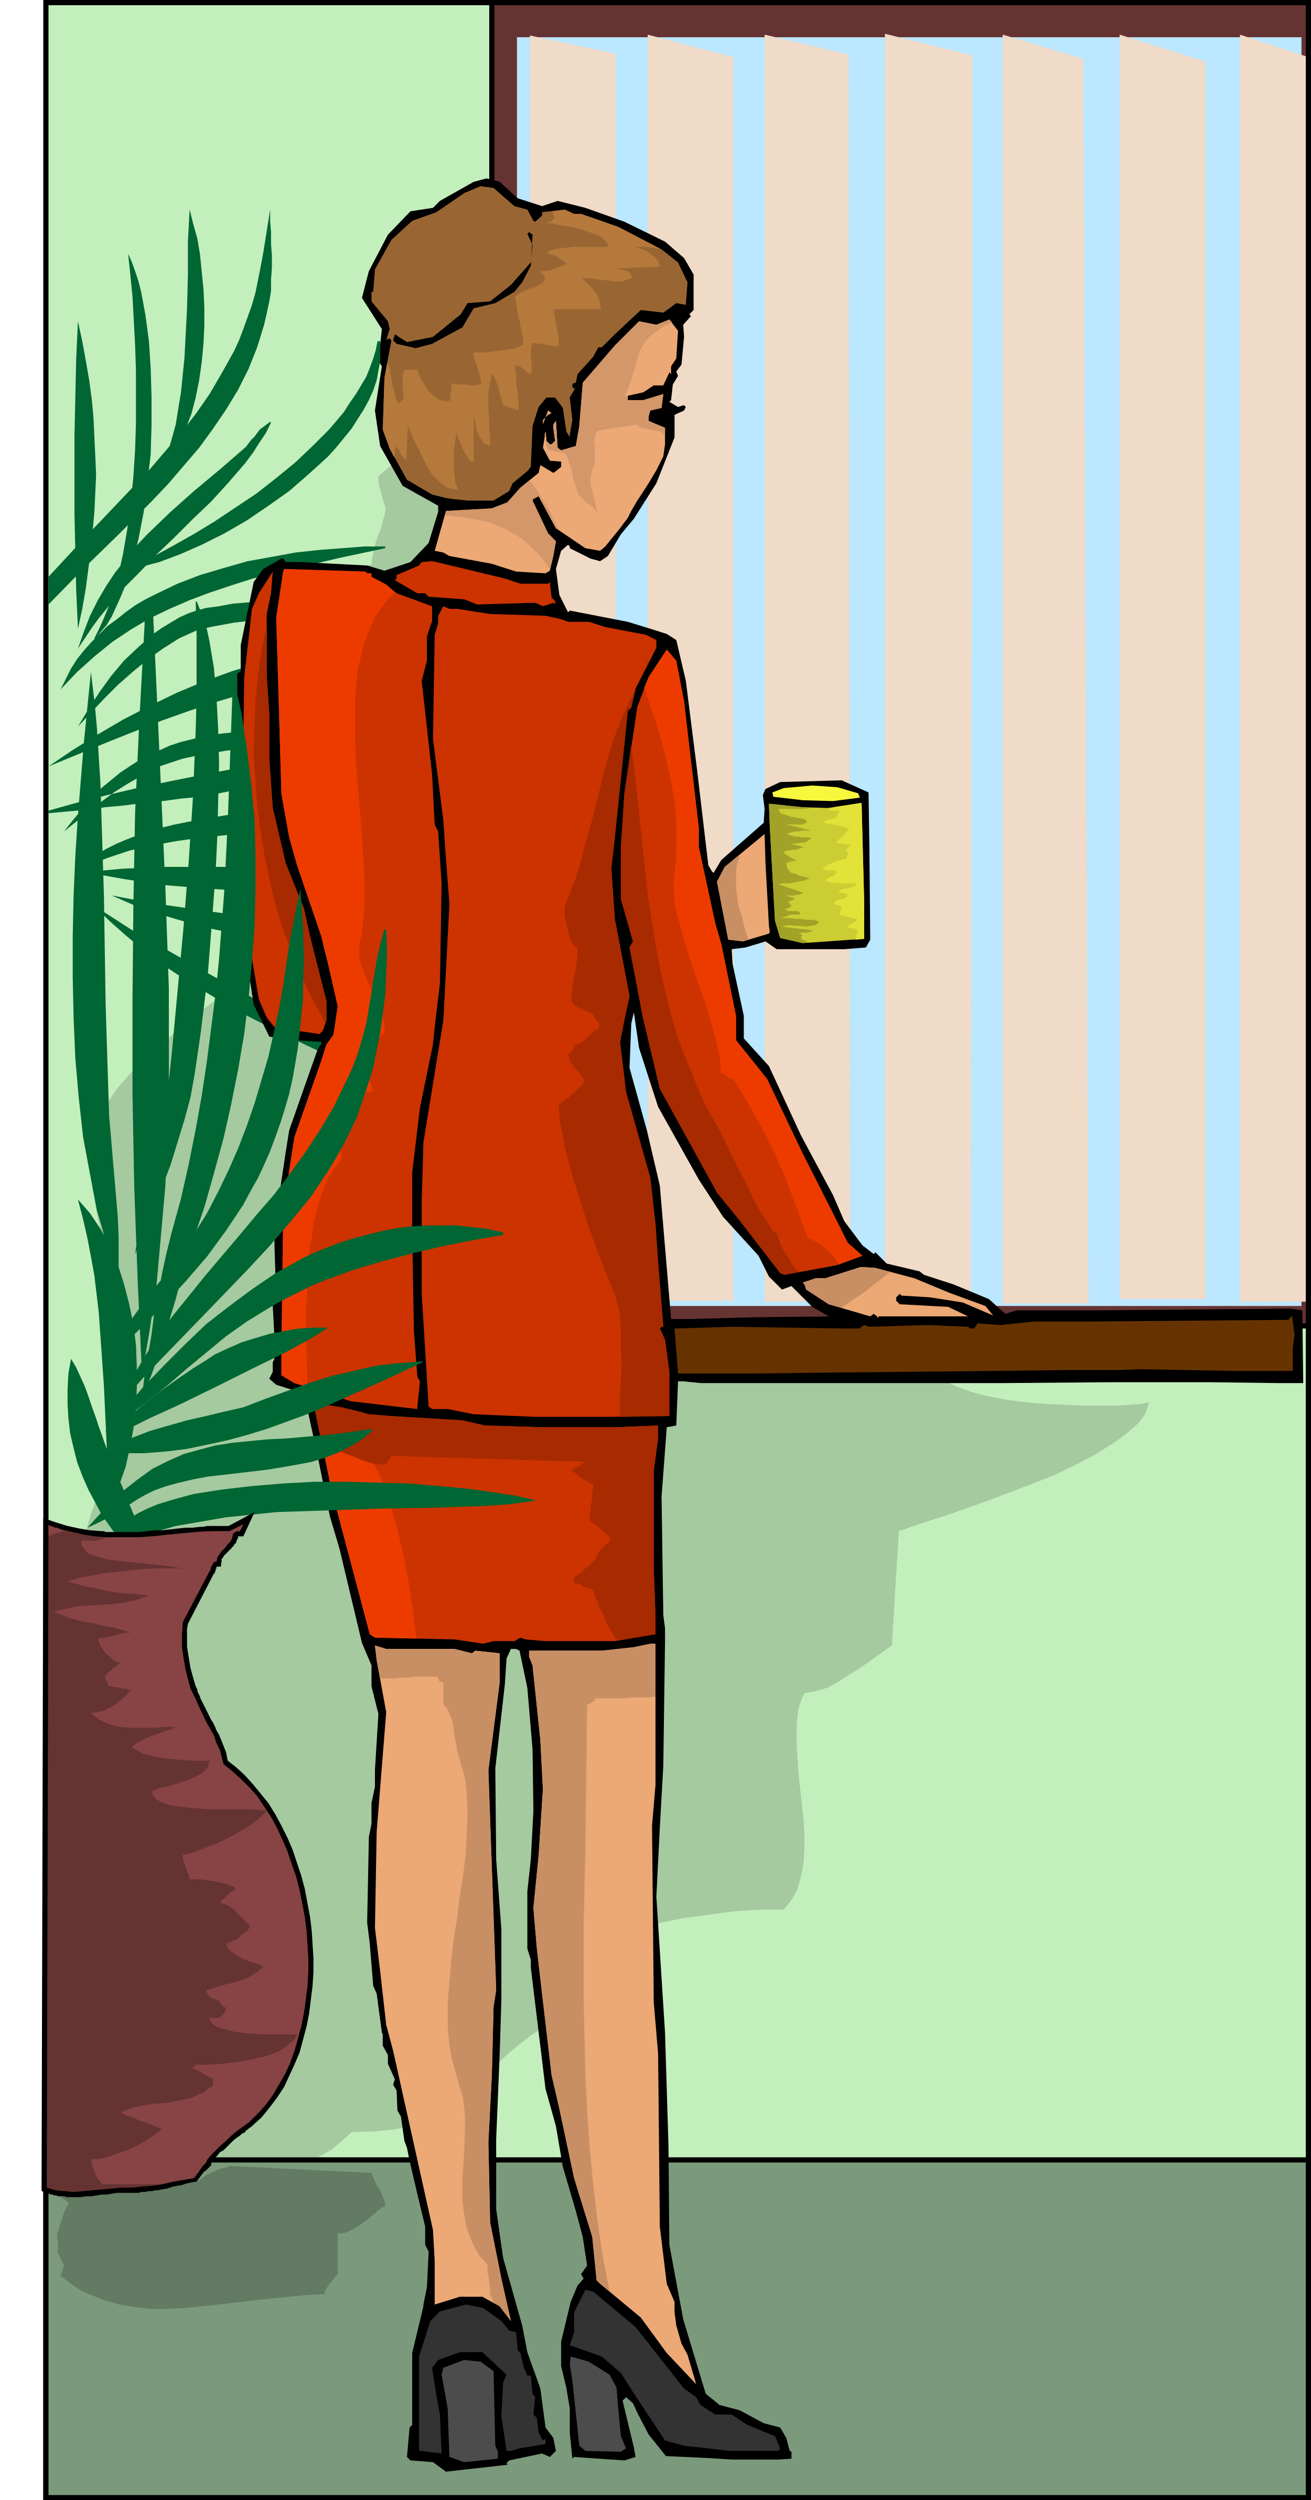 <svg xmlns="http://www.w3.org/2000/svg" fill-rule="evenodd" height="9.617in" preserveAspectRatio="none" stroke-linecap="round" viewBox="0 0 1514 2887" width="5.043in"><style>.brush1{fill:#000}.pen1{stroke:none}.brush4{fill:#063}.brush7{fill:#633}.brush9{fill:#efdbc8}.brush11{fill:#eca875}.brush12{fill:#c30}.brush16{fill:#ed3b00}.brush22{fill:#a72a00}</style><path class="pen1 brush1" d="M50 0h1464v2887H50V0z"/><path class="pen1" style="fill:#c3efbd" d="M56 6h1452v2875H56V6z"/><path class="pen1" style="fill:#a5caa0" d="m734 1229-1 27v27l1 27 3 26 2 13 3 13 3 13 5 12 6 12 7 11 8 12 10 10-1 6-1 6-1 6-1 5-2 6-1 6-1 6v6l12 4 13 3 13 3 15 3 29 4 31 3 30 4 30 5 14 4 14 4 13 4 12 6v46h29l11-1h11l10-1 10-2 7-3-1 5 1 6 2 5 3 5 4 4 6 4 6 4 7 3 16 6 19 5 21 4 22 3 23 2 22 1 22 1h39l16-1 13-1 9-2-2 6-2 7-4 6-5 6-7 6-7 6-8 6-9 6-19 12-23 12-23 11-25 10-50 19-45 16-37 12-23 8-8 132-10 7-11 8-13 9-14 9-14 9-13 7-7 2-7 2-6 1-6 1-3 6-2 6-2 7-1 7-1 15v17l2 34 4 36 2 18 1 17v17l-1 16-3 16-4 14-3 6-4 7-4 5-5 6h-29l-29 2-29 4-30 4-29 6-29 7-29 7-30 9-5 16-5 12-4 11-3 9-3 9-2 9-1 9v11l-19 10-17 11-14 11-13 11-23 22-21 21-10 10-12 9-13 7-15 7-17 6-20 4-22 2-26 1-11 10-12 10-14 8-14 9-16 7-16 7-16 7-17 6-18 5-17 4-17 4-18 3-17 3-16 2-16 1h-15v-29l-2-28-2-29-2-28-7-57-9-57-20-112-19-111-4-27-4-27-3-27-2-27-2-27-1-27v-26l1-26 2-26 4-26 4-25 6-26 7-25 8-24 10-25 12-24 4-11 4-10 3-11 2-11 2-12 1-11v-24l-2-24-4-24-5-25-5-25-12-49-10-49-4-23-1-23v-22l1-10 2-11 3-9 3-8 5-9 4-8 12-17 14-16 16-17 18-15 18-16 19-16 39-30 37-30 17-15 14-14 13-15 10-15 5-9 4-9 4-10 4-10 6-21 4-22 3-23 2-24v-49l-1-50-3-49-3-47-1-43 4-4 5-6 7-6 8-7 8-6 8-5 8-4 6-1 1-9 2-9 2-8 3-9 3-7 2-8 2-7 1-6v-3l-1-4-2-5-1-4-1-6-2-5-1-6v-6l15-13 14-12 15-9 14-7 15-5 14-3 16-2 15-1 16 1 17 3 17 3 18 5 38 11 41 14 9 30 9 33 10 38 10 39 20 86 23 88 13 43 13 42 14 41 14 38 8 18 8 17 8 16 8 15 9 14 9 13 9 11 9 11-3-1-2-1-3-1-3-1-3-2-3-1-3-1h-3l-5 3-8 5-10 6-11 7-11 8-9 8-3 4-3 5-2 4v4l-7 2-7 3-7 5-8 6-8 6-8 5-9 3-9 2-23 23z"/><path class="pen1 brush4" d="M312 242v13l1 13v14l1 13v14l-1 14v13l-2 12-3 14-3 13-4 13-4 13-10 25-12 24-14 23-15 22-16 22-18 21-18 21-19 20-20 20-20 20-40 39-39 40v-32l38-41 39-41 19-20 20-21 18-21 18-21 18-23 16-23 14-24 14-25 6-13 5-13 5-14 5-14 4-14 3-15 3-15 3-16 8-50zM56 939v-3l43-12 59-14 34-7 35-7 36-7 36-6 36-5 35-3 32-3h29l13 1 13 1 11 1 10 3 9 2 7 4 6 4 4 5-1 1-4-3-5-2-5-2-6-2-14-2h-34l-20 2-20 3-20 3-42 8-40 9-35 7-26 5-22 2-22 3-22 2-22 3-22 2-22 3-22 2-22 2zm0-54 28-19 29-18 29-17 31-16 31-15 31-13 33-12 33-10 33-8 33-7 17-2 17-2 17-2h51l17 1 16 2 17 2 17 3 17 4 17 4v1l-37 1-36 1-34 2-32 4-32 4-31 6-30 7-30 7-30 9-30 9-30 10-31 11-63 25-68 28zm14-89 6-12 6-12 7-11 8-10 9-10 9-9 9-9 11-8 10-8 11-8 12-7 12-6 25-12 26-10 27-8 28-8 28-5 27-5 28-3 26-2 26-2h24v2l-52 11-51 12-25 6-25 6-25 8-24 8-24 9-23 10-23 11-22 13-21 14-21 17-20 18-19 20zm20 43 12-20 13-20 13-18 15-18 17-16 17-15 10-7 10-6 10-6 11-5 9-3 11-3 15-2 16-3 37-3 40-1h40l35 2 15 2 13 2 9 3 7 3-1 2-7-1h-10l-13-1-15 1-36 2-39 3-39 4-35 4-27 5-16 4-20 9-19 12-18 13-17 14-17 15-16 16-15 16-15 16zM74 960l11-14 11-13 10-12 11-11 11-9 11-9 12-8 11-7 11-6 12-5 11-5 12-4 24-6 24-4 50-5 52-4 26-2 28-3 27-4 29-7 1 2-10 6-11 5-15 5-16 4-37 7-40 6-41 5-39 5-18 3-17 3-14 3-12 4-18 6-16 9-16 9-16 10-15 11-15 11-14 12-15 12zm12 47 8-8 9-7 10-6 10-6 12-6 12-5 13-5 13-5 29-7 30-6 31-5 31-3 32-1 32 1 31 2 30 4 28 5 25 7 12 4 11 5 11 5 9 5v1l-21-5-24-4-26-3-28-2-29-2h-61l-31 2-31 2-30 3-29 4-28 5-27 6-24 8-21 8-19 9zm12 0 45-4 47-2h96l49 3 48 3 47 5 46 6-23 4-23 2-23 2-24 2-24 1-24 1h-24l-25-1-48-3-48-4-47-7-45-8zm31 27 48 9 49 7 49 7 49 6 49 6 49 7 48 7 49 9v1l-51 1-50-1h-25l-25-2-24-2-25-3-24-3-24-5-24-5-24-6-24-7-23-7-24-9-23-10zm-20 12 42 27 42 24 42 24 42 23 43 24 42 24 21 13 21 14 21 14 20 15-1 1-43-20-45-21-45-22-45-23-21-13-22-13-20-13-21-14-19-15-19-16-18-16-17-17z"/><path class="pen1 brush1" d="M50 2491h1464v396H50v-396z"/><path class="pen1" style="fill:#7b9a7b" d="M56 2497h1452v384H56v-384z"/><path class="pen1" style="fill:#627b62" d="m70 2628 8 6 8 6 8 5 9 4 17 7 18 5 18 3 19 2h19l20-1 39-4 41-5 20-2 20-2 21-2 20-1v-2l1-3 2-3 2-3 2-3 3-3 2-3 3-3v-47l9-1 9-4 8-5 7-5 7-6 6-5 5-4 4-1-1-6-2-6-2-5-3-5-3-5-2-5-2-4-1-3-164-8-4 2-6 1-5 2-6 3-5 2-4 3-3 2-2 2-9 2-10 2-12 2-12 2-12 1h-10l-5-1h-4l-4-2-2-2-12 1-11 1h-12l-12 1-12 1H80l-12 1-11 1 23 16-1 1-2 3-2 4-2 6-2 6-2 6-1 5-2 4v7l1 3v9l-1 1 8 17-4 12z"/><path class="pen1 brush1" d="M565 0h949v1534H565V0z"/><path class="pen1 brush7" d="M571 6h937v1522H571V6z"/><path class="pen1" style="fill:#bbe7ff" d="M597 43h906v1465H597V43z"/><path class="pen1 brush9" d="m612 41 99 21v1365h-99V41zm136-1 99 26v1436h-99V40zm135 0 97 23 2 1440h-99V40zm139-1 101 25-2 1435h-99V39zm136 1 93 28 6 1437h-99V40zm135 0 99 31v1429h-99V40z"/><path class="pen1 brush1" d="m598 229 28 9 18-6 32 8 45 16 47 23 22 19 11 19v41l-5 5 2 2-9 10 1 14-3 32-6 8 2 5-6 10-2 18-2 2 10 6 6-2h1l2 2-2 4-11 5v26l-21 53-26 41-15 18-15 25-9 6-11-3-24-12v-2l-2-2-8 7-6 21 4 30 10 20 2-2 67 13 26 8 19 6 11 7 11 47 13 103 13 110 4 7 2 2 9-15 49-43 1-16-2-16 3-7 17-8 71-2 31 14 1 63 1 107-5 9-25 2h-78l-13-9-23 7-16 2 1 17 13 60v26l29 32 37 80 37 69 13 30 21 28 13 10 2-2 13 13 38 9 5 4 34 11 41 17 19 17 13-4h95l221-2 14 2 1 84h-29l-79-1h-112l-128 1H809l-20-2h-6l-2 51-11 2-6 80 2 137 2 15v15l-2 144-4 71-4 80 10 157 4 131 1 114 16 86 26 86 16 13 23 6 28 15 19 5 7 12 4 15 2 1v8l-15 1h-53l-33-2-44-2-20-25-13-25-5-11-8-7-4 4 13 54 2 11-13 4-58-4-2 2-3-30v-28l-4-24-6-25v-28l11-46 8-19 7-8-3-5 7-10-5-33-8-30-15-51-8-47-12-43-17-140v-9l-4-13v-66l4-37 3-56-1-71-6-71-9-43-4-2h-6l-5 11-2 30-11 97 1 105 6 81v82l-2 63-4 97v81l8 56 22 78 6 31 15 42 6 45 9 12 3 15-7 7-9-4-38 8-3 3 1 2-71 8-15-11-26-2-4-4 3-34 3-3v-83l13-54v-2l4-20 2-41-4-8v-21l-7-29-11-47-3-15-3-8-4-28-4-7-1-23-4-7 2-6-8-18v-10l-6-11v-13l-1-2-6-45-4-9-4-49-3-24 2-99 3-15v-24l4-19v-19l4-65-8-32v-24l-11-26-26-109-11-37-13-64-15-69-15-13-19-6-8-7 4-8v-11l2-4-4-11 4-13-2-37 4-6-2-64v-17l4-12v-19l9-60 4-25 26-74 6-17 3-6 2-2v-3l-35-2-25-4-18-37-6-39-5-27v-50l-10-135 2-103v-28l4-3v-30l15-73 11-15 21-12h2l3 4h17l77 4 20 6 30-10 21-22 11-36v-7l-41-23-26-46-6-41 8-51-4-6 4-37-23-36 8-31 22-42 26-27 26-4 8-8 39-22 15-4 15 4 21 19zm162 1049 47 84 28 43 41 45 12 24 15 15 11-4 24 24 19 11h7l-93 1-73 2h-23l-13-154-15-64-20-72 2-51 3-13 6 41 22 68z"/><path class="pen1" style="fill:#963" d="m594 238 15 4 7 13 2 1 8-7v-4l26-3 11 5h8l43 15 50 26 19 15 11 23-2 26-11-2-8 6-7 5-26-3-30 28-15 15h-4l-6 11-18 20-2 10h-2l-2 2v3l2 2 2-2-7 12 3 26-3 17v3l-4-7-4-27-9-12h-10l-9 11-7 22-2 47-4 5-17 14-4 9-18 11h-30l-19-2-6-1-16-4-29-17-20-36-8-22 2-60 8-43-2-2h-2l-2 2 4-13-2-9-19-23v-11h2l2-26 19-34 24-22 28-10 32-22 19-8 15 2 24 21z"/><path class="pen1 brush1" d="m613 307-10 19-9 11-22 13-25 6-13 22-35 19-19 5-22-5-4-4 2-7 14 9 30-6 32-26 8-13 26-2 24-19 23-26 2-20-6-13 2-2 4 3-2 36z"/><path class="pen1 brush11" d="m781 414-6 9v9l-2-2-7 15h-11l-12 8-18 4v5h18l23-7-2 16-13 3-2 7v5l19 8v19l-2 14-8 16-9 15-7 11-6 9-7 12-4 8-9 12-17 21-6 5-17-3-34-23-20-37-6 3-1 2 18 38 9 9-3 17-4 17-5 3-34-2-28-9-49-9-7-4-10-2 13-46 53-3 18-7 15-17 21-17 2-9 15 9 3-2 6-5v-6l-13-1-8-15 3-19 1 9v2l4 4h2l4-4-2-15v-4l3-4 2 31 4 3 17-5 4-23 4-50 37-43 28-28 20 4 15-6 10 13-2 32z"/><path class="pen1 brush11" d="m633 479-6 6v5l6-16 4 3-4 2z"/><path class="pen1 brush12" d="m558 662 25 6 18 6h32l2-2 2 18 4 4v4l-2-2-12 4-9-4-67 2-15-6-41-3-4-4h-9l-26-15 2-2v-4l26-11 3-4 12-1 5 1 54 13zm-134 0h5v4l17 9 12 10 41 15v17l-6 18v28l-6 23 12 108 3 58 4 8 4 60-2 116-6 50-2 20-15 73-9 75v69l2 114 4 53 3 5-3 29v3l-77-9-24-8-15-1-8-8h-5l-13-4-15-9v-28l2-155 3-28 10-64 31-88 6-19 8-11 5-33-9-40-10-41-28-82-9-32-9-50-6-204 8-53 1-3 94 3 2 2z"/><path class="pen1 brush12" d="M308 709v71l3 45v52l4 56 15 64 21 52 7 32 19 75v22l-4 12-4 4-20-3-26-1-6-4-9-11-9-21-8-47-4-18-2-86-3-15-2-58 2-148 9-79 8-18 16-25-2 25-5 24zm220-6 38 6 64 2 18 4 8 3h24l19 6 47 9 12 6v9l-24 47-5 22-4 4-15 146-4 36 4 58 17 89-6 28-5 25 7 58 28 99 6 54 3 43 6 75h-2l-2 2 6 13 5 37v51l-69 1h-86l-71-3-30-6h-18l-4-3-8-130v-108l2-67 8-49 15-92 7-134-5-66-2-31-12-94 2-120 4-13v-9l6-11 7 3h9z"/><path class="pen1 brush12" d="m790 810 14 120 3 26v22l19 88 7 24 17 83v28l36 45 41 86 35 69 17 34 17 15-30 11-60 11-5-2-47-61-26-32-66-120-20-84-6-32-9-47 4-7-14-49v-58l4-63 15-101 13-34 21-32 11 13 9 47z"/><path class="pen1" style="fill:#f7f73e" d="m993 921-31 4-35-1-34-4-1-5 13-5 33-3 29 2 24 7 2 5z"/><path class="pen1" style="fill:#cc3" d="M998 1042v42l-71 5-26-6-6-20-6-109-1-26 38 4 30 1 39-6 3 115z"/><path class="pen1 brush11" d="m889 1076-1 2-30 9-17-2-13-67 9-17 46-38 1 33 4 73 1 7zm167 400 41 17 41 15 9 11-35-15-38-6-33-2-2-2-4 4v4l4 4 56 3 23 11h-103l-2 2v-2l-4-3-4 3-24-7-24-7-26-17-2-6-2-2 15-5h11l41-13 17 1 45 12z"/><path class="pen1" style="fill:#630" d="M1493 1583h-70l-107-2-23 1h-61l-85 1-98 1-98 1-85 1h-83l-4-52 67-2 127 2h19l6-4 6 2 67-2 47 2 2 2h5l4-6 26 2 38-4h54l241-2 4-5 3 22-2 15v27z"/><path class="pen1 brush12" d="m426 1633 24 2 84 5 26 6 67 2h83l50-2v15l-5 37v114l2 54v21l-47 8h-80l-23-2-6-2-7 4h-24l-12 3-33-5-92-2-6-4-44-166-21-101 32 5 32 8z"/><path class="pen1 brush16" d="m423 1677 5 7 5 9 5 10 5 11 8 25 8 27 7 30 6 32 5 32 4 32-48-1-6-4-44-166-21-101 32 5 25 6v22l1 4 1 3 2 3h3l-3 14z"/><path class="pen1 brush11" d="m525 1904 20 5 4-3 28 3v34l-13 101 9 254-3 19-2 79-4 78 2 92 13 65 11 49-13-17-20-11h-26l-29 9v-50l-2-36-46-207-8-30-7-62-6-50 2-111 11-138-11-60-2-17 13 4h79zm232 157-4 47 2 204 5 59 2 200 8 66 9 21v12l2 15 6 21 7 13 10 34-34-36-30-41-47-39-4-4-5-50-21-68-17-80-9-39-11-94-6-52-4-47 6-60 5-77-3-57-9-86-4-10v-7h84l37-4 19-4h6v163z"/><path class="pen1" d="m734 2687 56 71 14 10 5 9 17 11h19l18 12 32 13 6 14-2 3h-56l-53-6-22-6-37-56-14-22-22-19-37-13 5-15v-23l13-26 9 2 49 41zm-155-7 9 11 8 2 2 21 3 3 4 17 4 9h4l2 21 3 4-2 20 4 4 2 17 5 9 3-2v6l-30 5-10 3h-5l-6-40 2-39 4-9-28-26h-26l-25 9-7 9 5 32 4 22 2 45-17-2-6-1h-3v-109l13-41 11-11 15-4 15-4 20 4 21 15z" style="fill:#333"/><path class="pen1" d="m704 2742 8 15 2 24 3 32 6 14-6 4-41-1-7-6-8-75-3-19 1-9 21 6 24 15zm-134-4 2 86 3 7v8l-39 4-17-6-2-56-7-39 2-8 24-9 19 2 15 11z" style="fill:#4c4c4c"/><path class="pen1" style="fill:#a2a229" d="M940 933h-5l-6 1h-30l1 3 3 3 5 1 5 2 6 1 6 1 4 1 3 2-1 2-2 1-3 1h-18l29 7h-10l-5 1h-4l-4 1-3 1-2 1 2 1 4 1 3 1h4l4 1h8l3 1-3 2-3 2-3 1h-4l-4 1h-11 4l3 1 3 1h2l3 1 2 1h2l-2 1-3 1-4 1h-3l-3 1h-3l-3 1-3 1 2 1 2 2 2 1 3 2 2 1 2 1 2 1v1h-4l-2 1h-1l-2 1h-1l-1 1 1 5 2 3 3 3 5 1 4 2 4 1 4 1 4 1-4 2-4 1-5 1-5 1-4 1h-10l-4 1 29 10-3 1-2 1h-3l-3 1h-11 1l2 1h2l2 1h2l1 1h1l1 1h-1l-1 1h-1l-1 1h-2l-1 1h-1l4 5-1 1-1 1h-1l-1 1h-3l1 2 2 1h11l2 1 1 3h-11l-3 1-2 1-3 1-2 1h10l6 1h6l7 1h6l5 1 3 2-4 3-6 1-5 1-7-1h-6l-6-1-5 1-5 1 36 4v1l-2 1h-2l-2 1h-10 1v1h2v1h1v1h1l-2 2v1l1 1 1 1 1 1h2l1 1 2 1h2l-8 1-26-6-6-20-6-109-1-26 38 4 14 1z"/><path class="pen1" style="fill:#e2e239" d="m963 932-1 1h-2l-1 1h-1l-1 1-1 1h-1 14v1l-1 1v1l-1 2v1l-1 1v1l-1 1h-3l-2 1h-2l-3 1-2 1-1 1-1 1 4 1h4l4 1 4 1 5 1 3 1 3 1 3 1-2 2-2 2-1 2-2 2-2 2-2 1-2 2-2 2 1 1 2 1h5l2 1h6v1l-1 1h-1v1l-1 1-1 1-1 1v1l1 1h1v1h1l-1 1v2l-1 1v3l-3 1-4 1-4 1-5 2-5 2-3 2-3 2-1 2h2l2 1h9l2 1h1v2l-2 2-1 1-3 1-2 1-2 1-2 1-1 2 3 1 4 1h5l5 1h19v1l-2 2-3 1-3 1-3 1h-3l-3 1-2 1-2 1h1v1l2 1h3l2 1h3l-1 3-2 2-2 1h-3l-3 1-2 1-2 1-1 3h1l2 1h2l1 1h1l1 1h1l-1 2v3l-1 1v3l2 1h2l3 1 3 1 3 1h2l3 1h2l-1 2-1 1-2 1-1 1-2 1-2 1-1 1-2 1 1 1h3l2 1h3l2 1 1 1v4l-1 1v3l-1 1v2l10-1v-42l-3-115-32 5z"/><path class="pen1" d="m855 986-4 12-1 12v12l1 12 2 13 4 12 3 13 4 13-6 2-17-2-13-67 9-17 18-15zm173 483-7 5-6 5-7 5-7 6-7 5-8 5-7 5-7 5-15-4-26-17-2-6-2-2 15-5h11l41-13 17 1 17 5zm-589 469h17l8-1h8l9-1h24v1l1 1 1 2v1l2 1h1l1 1h1v25l5 6 3 7 3 8 1 8 1 9 2 8 1 8 2 7 3 10 3 10 2 11 1 11 1 22-1 23-1 24-3 24-4 25-3 25-4 25-3 25-2 25-2 25v24l2 24 2 11 3 12 3 11 3 11 4 12 2 13 1 13v14l-1 28-2 28v27l2 14 2 13 4 12 5 12 7 12 9 10v9l1 4 1 5v5l1 4v9h1v1h1v1l1 2v1l1 2 1 1 6 4 13 17-11-49-13-65-2-92 4-78 2-79 3-19-9-254 13-101v-34l-28-3-4 3-20-5h-79l-13-4 2 17 4 21zm265 708-8-41-6-41-5-42-4-42-3-43-2-42-1-43-1-44v-86l2-86 1-85 1-83h2l2-1 1-1 1-1 2-1 1-2 2-1h33l8-1h18l9-1v-61h-6l-19 4-37 4h-84v7l4 10 9 86 3 57-5 77-6 60 4 47 6 52 11 94 9 39 17 80 21 68 5 50 4 4 11 9z" style="fill:#c88f64"/><path class="pen1 brush22" d="m373 1672 9 1 9 2 9 4 9 3 9 4 9 3 9 2h8l1-1 2-1 1-2 1-1 1-1 1-2v-2l227 7h-2l-2 1-1 1-2 1-2 2-2 1-2 1h-2l-3 4 3 1 3 2 3 3 3 2 4 2 3 2 3 2h3v5l-1 6v5l-1 6-1 5v5l-1 6v5l3 2 3 2 4 3 3 3 3 3 4 3 3 3 2 3-1 1-3 3-3 2-3 3-3 3-2 3-2 3v3l-2 2-3 3-4 4-4 3-4 4-4 3-3 2-2 1v7h3l3 1 2 1 3 2 3 1 3 1 2 1h3l2 8 3 7 3 8 4 7 3 8 4 7 4 7 4 7 45-7v-21l-2-54v-114l5-37v-15l-50 2h-83l-67-2-26-6-84-5-24-2-32-8-32-5 11 52zm-65-949-6 28-4 29-3 30-1 30-1 30 2 30 2 30 4 30 5 30 6 29 7 29 9 28 10 27 11 26 12 25 13 24h1v2h1v1l1-3v-22l-19-75-7-32-21-52-15-64-4-56v-52l-3-45v-57zm614 746-4-5-4-5-3-6-4-6-3-5-3-6-2-6-2-6-4-2-7-11-9-14-8-15-8-17-9-17-8-16-7-15-6-12-15-26-12-27-11-27-10-26-8-27-7-28-6-27-5-27-9-56-6-57-6-57-7-60-8 57-4 63v58l14 49-4 7 9 47 6 32 20 84 66 120 26 32 47 61 5 2 16-3z"/><path class="pen1 brush22" d="m734 796-7 14-7 15-6 15-6 15-9 31-8 32-8 32-9 32-4 16-5 16-6 15-6 16-1 5v7l2 8 2 9 2 8 3 7 3 4 3 2v8l-1 8-1 8-2 8-1 7-1 8-1 7v7l3 4 4 3 2 1h2l2 1 3 2 3 1 2 1 2 1h2v2l1 1v1l1 2 1 1 1 1 2 2 1 1v7l-3 1-3 2-3 3-4 3-4 4-4 3-4 2h-4v4l-1 1-1 2-1 2-1 1-1 1h-2l1 4 1 4 3 4 3 4 3 3 3 4 2 3 2 3v3l-1 3-3 3-4 4-5 4-5 5-5 3-3 3-3 1 1 10 1 12 3 13 2 14 8 30 10 32 10 31 11 30 10 26 9 21 3 10 3 14 1 17v18l1 20-1 21-1 21v21l57-1v-51l-5-37-6-13 2-2h2l-6-75-3-43-6-54-28-99-7-58 5-25 6-28-17-89-4-58 4-36 15-146 4-4 5-21zm13-26v-4l-1-1v-4l2 7-1 2z"/><path class="pen1 brush16" d="m456 684-8 8-7 9-7 10-5 11-5 11-4 12-3 12-3 12-2 13-1 14-1 14v42l1 29 5 58 4 56 1 26v25l-1 11-1 11-1 10-3 10v18l2 7 4 12 6 14 6 13 6 13 2 7 2 6 1 7v7l-14 14h-2l-2 1h-1l-2 1-2 1h-2l-2 1h-2l1 7 2 6 2 6 3 6 2 6 2 6 2 7 1 6-5 1-4 1-5 2-6 3-5 2-4 3-4 3-3 3v61l-7 9-7 10-5 12-5 13-4 14-4 16-2 16-3 17-2 37-2 39 1 39 1 40h-2l-13-4-15-9v-28l2-155 3-28 10-64 31-88 6-19 8-11 5-33-9-40-10-41-28-82-9-32-9-50-6-204 8-53 1-3 94 3 2 2h5v4l17 9 10 9zm288 110 8 24 8 24 7 25 6 26 3 14 2 14 2 15 1 15v33l-1 17-2 18v10l1 12 2 12 4 14 8 28 10 31 11 31 9 30 4 14 3 14 2 12v12h2l2 1 1 1 2 1 2 2 2 1 2 1h2l13 21 12 21 12 22 11 23 11 24 9 24 9 24 9 24 6 3 5 3 5 3 5 4 4 4 4 4 4 5 3 5 27-10-17-15-17-34-35-69-41-86-36-45v-28l-17-83-7-24-19-88v-22l-3-26-14-120-9-47-11-13-21 32-5 12z"/><path class="pen1" d="M736 490v1h1v1l1 1 1 1h3l3 1h3l3 1 3 1h3l3 1h3v1h1l1 1 1 1v1h1v1l1 1v-10l-19-8v-5l2-7 13-3 2-16-23 7h-18v-4h-2v-1h-1v-1l2-4 2-5 2-5 2-6 1-5 2-5 1-5 1-4 3-9 3-7 4-6 5-6 5-4 7-5 6-4 8-4-3-3-15 6-20-4-28 28-37 43-4 50-4 23-17 5-4-3-2-31-3 4v4l2 15-4 4h-2l-4-4v-2l-1-9-1 3v2l1 2v5l1 2v3l1 2v1l2 1 3 1h2l3 1 2 1h3l2 1h3l3 4 2 6 2 6 2 7 1 7 2 6 2 6 2 6 2 2 3 3 3 3 4 3 4 3 3 3 2 4v3-7l-2-7-1-7-2-7-2-7v-7l1-7 3-8 1-4v-18l-1-6 1-5 1-5 3-3 45-7zM514 595l19 2 18 3 17 4 16 7 7 4 7 4 7 5 7 6 6 6 6 6 6 8 5 7 4-15 3-17-9-9-18-38 1-2 6-3 20 37 2 1v-1l-3-6-3-6-3-7-4-7-5-8-4-7-5-7-5-7-11 8-15 17-18 7-53 3-1 5z" style="fill:#d3976a"/><path class="pen1" style="fill:#b5793c" d="M762 287h-4l-3-1h-4l-4-1h-14l4 1 5 2 5 2 4 3 5 4 3 3 2 4 1 4-50 2 3 1h3l3 1 3 1 2 1 2 2 1 2 1 3-6 2-6 2h-8l-7-1-9-1-8-1-7-1h-7l4 4 4 4 4 4 3 4 3 4 2 5 1 5 1 6h-54v5l1 6 1 5 1 5 1 6 1 5v11h-3l-4-1h-4l-4-1-4-1h-4l-4-1h-3l-2 5v14l1 5v9l-1 3-2-1-2-1-2-2-3-2-2-2-3-1-2-1-2-1v7l1 6v7l1 7 1 6v7l1 6v7l-18-6-1-3-1-5-2-6-1-6-2-5-2-5-2-4-2-2-2 10-2 10v21l1 10v11l1 10v11l-2-1-3-1-2-1-2-3-4-6-3-7-1-8-2-7v-13 65l-4-1-3-4-3-5-3-5-2-6-3-6-1-4-1-3-1 7-1 8-1 9v19l1 8 1 8 3 7h-6l-6-2-5-3-4-3-9-9-7-12-6-12-6-12-5-11-4-9-2 41-1-2-1-2-2-2-2-2-1-3-2-3-1-2v-2l-1 1-1 1v1l-1 2v4l-1 2v2l-5-10-8-22 2-60 3-16h1l2 5 1 6 1 6 1 7 2 6 1 6 2 6 2 4 6-5v-7l-1-5v-17l1-3 2-2h14l2 6 3 6 4 6 4 7 6 5 5 4 3 1 4 1h7v-7l1-3v-8l1-2h4l4 1h9l5 1h4l4-1 4-1-1-5-1-4-1-5-2-5-1-4-2-5-1-4v-4h14l7-1 8-1 8-1 7-1 7-2 6-3v-7l-1-7-2-7-1-7-2-7-1-7-1-7-1-7 4-3 4-2 5-2 4-2 5-1 4-2 5-3 3-3v-5l-5-5 3-1h4l4-1 4-1 4-2 4-1 4-2 3-1-1-2-3-2-3-2-3-2-3-2-4-1-3-1-3-1 5-3 8-2 10-1 10-1h39l-1-3-2-3-3-3-4-3-10-4-11-4-13-3-12-2-10-2h-8 2l1-1h2l1-1 2-1 1-1 1-1h1v-4l-1-1v-2l-1-1v-1l14-2 11 5h8l43 15 48 25z"/><path class="pen1 brush9" d="m1432 40 76 25v1438h-76V40z"/><path class="pen1 brush4" d="m219 242 4 16 5 18 3 18 2 20 2 20 1 21v21l-1 21-2 21-3 21-4 20-5 19-7 18-7 17-9 16-10 14-1-1 6-17 5-17 5-18 3-19 3-18 2-20 2-19 1-19 2-39 1-39v-38l2-37zm-79 417 19-8 21-10 22-12 23-13 23-14 24-16 24-16 23-18 22-18 20-19 19-19 17-20 7-11 7-10 6-10 6-10 4-10 4-11 3-10 2-10h3v23l-2 11-2 11-4 12-5 11-6 11-7 11-7 11-9 11-9 11-9 10-22 20-23 20-24 17-25 17-26 15-26 13-25 11-24 9-23 6-21 4z"/><path class="pen1 brush4" d="m90 749 7-20 7-18 9-18 10-17 10-15 12-15 11-14 13-14 27-26 28-25 30-25 30-26 3-4 3-4 4-4 3-4 3-4 4-3 4-3 4-3 1 1-6 12-8 12-7 11-9 12-19 22-20 22-22 21-21 21-21 20-19 20-10 10-10 10-10 11-8 11-9 11-8 11-8 12-8 12z"/><path class="pen1 brush4" d="m148 293 4 9 4 11 4 12 3 12 5 27 4 30 2 31 1 33v33l-1 34-4 33-4 33-6 31-7 29-4 14-5 13-5 12-5 11-5 11-6 10-7 8-6 8-1-1 5-10 5-11 5-12 4-12 8-25 6-27 5-29 4-30 3-30 2-31 1-31v-61l-1-30-3-56-5-49zm-58 78 5 23 4 22 4 23 3 22 2 22 1 22 1 21 1 22-1 22-1 21-2 22-2 22-3 22-3 23-4 23-5 23-2-44-1-44-1-45v-90l1-45 1-44 2-43zm74 1241 3-24 4-24 4-23 3-24 5-23 4-23 5-23 6-24 11-40 9-40 8-40 7-39 6-40 5-39 5-39 4-40 6-78 4-80 3-82 3-83h1l9 40 6 40 5 41 4 41 1 41v41l-1 42-3 41-4 42-5 41-7 41-8 40-9 40-11 40-11 39-13 38-7 23-7 22-6 23-7 23-6 22-8 23-8 22-10 22z"/><path class="pen1 brush4" d="m156 1448 3-21 3-19 4-19 4-19 5-19 5-19 5-19 5-19 8-74 7-75 7-75 6-76 5-76 3-75 1-38v-74l-1-36 1-1 4 10 4 11 4 12 3 14 5 30 3 34 2 38 1 39-1 41-1 42-2 42-3 41-3 39-3 38-8 66-7 48-5 28-7 26-8 26-8 26-10 26-10 25-10 26-11 26z"/><path class="pen1 brush4" d="m164 1588-5-109-4-109-2-108v-107l1-108 2-108 5-109 6-109v-4l1-4 1-3 1-4 2-4 1-4 1-4 2-3 5 109 5 112 5 114 4 115v115l-2 57-2 56-5 56-5 56-8 54-9 53zm-59-812 4 33 3 32 2 32 2 32 2 64 2 64 1 63 1 64 2 64 2 64 2 23 2 24 2 23 2 23 2 24 1 23v47l-7-18-7-19-5-20-6-20-8-42-8-43-5-45-4-46-2-47-1-47v-47l1-47 2-46 3-46 7-86 8-80z"/><path class="pen1 brush4" d="m137 1623 13-27 15-26 16-26 18-24 38-47 39-46 20-24 20-23 19-25 18-25 17-26 16-27 7-15 7-14 7-15 6-16 5-17 5-18 3-18 3-18 3-19 3-18 4-18 5-18h2l1 26-1 25-1 24-3 23-3 21-4 21-4 20-6 19-6 18-6 18-8 17-8 16-9 16-9 15-10 15-10 15-23 28-24 28-26 28-27 28-29 30-30 31-32 33-31 35z"/><path class="pen1 brush4" d="m347 1026 3 45 1 42-1 20v20l-2 19-2 19-2 19-3 18-3 17-4 18-5 17-5 16-6 17-6 16-7 16-7 15-9 16-8 15-10 15-10 15-11 15-11 15-25 29-28 30-30 30-34 30-2-2 55-77 18-21 16-22 15-23 15-24 13-25 12-25 11-25 10-26 9-26 8-27 8-27 6-27 6-27 5-28 4-27 4-27 12-58zm-226 628 22-26 22-26 24-25 24-24 25-24 27-21 27-20 28-19 15-8 14-8 15-7 15-6 16-6 16-5 16-4 16-4 16-3 17-2 17-1h35l17 2 18 2 18 4v3l-35 6-35 7-34 8-34 9-34 10-33 12-17 7-16 8-16 8-16 9-26 16-24 17-23 19-23 19-22 19-24 19-23 18-25 17zm-8 24 20-10 20-8 21-8 21-6 21-6 22-5 21-5 22-5 26-10 25-9 25-9 25-8 26-6 26-6 26-3 28-2v1l-47 22-45 20-22 10-22 9-22 8-22 8-23 7-22 6-23 5-24 5-24 3-26 2h-53z"/><path class="pen1 brush4" d="m379 1533-19 12-31 17-39 19-42 21-41 20-35 16-24 12-10 4h-3v-2l2-4 5-5 6-6 16-14 19-15 21-15 19-13 16-10 9-6 15-7 16-7 16-5 17-5 16-3 17-3 17-1h17z"/><path class="pen1 brush4" d="m90 1385 7 8 7 8 6 9 6 9 11 20 9 21 7 22 6 23 5 24 3 24 1 25v24l-1 24-3 24-4 22-5 22-7 20-8 19-2-1-4-45-2-44-2-43-3-43-3-42-5-42-4-22-4-21-5-22-6-23z"/><path class="pen1 brush4" d="m82 1569 6 10 5 11 5 11 4 11 4 12 4 11 4 12 4 11 7 20 7 19 9 19 8 20 8 19 8 20 6 19 5 20-1 1-13-12-12-12-12-13-10-14-10-14-8-15-8-15-7-16-6-16-4-16-4-17-2-17-1-17v-17l1-18 3-17z"/><path class="pen1 brush4" d="m121 1818 1-5 1-6 2-8 1-8 2-8 2-8 2-6 2-3 7-7 9-6 10-6 10-5 12-5 13-4 14-4 15-4 32-5 34-4 36-3 37-2h37l37 1 36 1 35 3 32 3 29 4 26 4 22 5v1l-30 4-29 2-30 1-30 1-60 1-59 2-30 1-30 1-29 3-29 3-29 5-29 5-28 8-28 8-26 40z"/><path class="pen1 brush4" d="m101 1764 20-22 18-18 19-15 18-13 18-9 18-8 18-5 19-5 19-3 20-2 21-2 21-1 23-2 24-2 25-3 27-4 1 2-12 10-13 8-14 7-15 6-16 5-16 3-17 3-18 3-34 4-35 4-16 3-17 4-15 4-14 5-10 5-9 5-9 6-10 6-9 5-9 6-10 5-11 5z"/><path class="pen1 brush1" d="M142 1769h19l9-1 9-1h8l9-1 9-1 9-1h8l9-1h4l4-1h25l30-16-13 28h-6v2l-1 1v1l-1 1v2l-2 2-1 1v1l-1 1h-1v1l-1 1-1 1-4 4-1 1-1 1-1 1-1 1v1l-1 1-1 1v2l-1 7h-5v2l-1 1v2l-1 1v2h-1l-30 58-1 6v20l1 7 1 6 2 12 3 11 3 10 1 2 1 2v2l1 2 1 2 1 2v1l1 2 2 4 2 4 2 4 2 4 2 4 2 4 2 3 2 4 2 5 3 5 2 5 2 5 2 5 2 5 1 5 1 5 9 7 10 9 10 11 9 11 9 11 8 13 7 13 7 14 6 14 5 15 5 15 4 15 3 16 3 16 2 16 1 16 1 16v16l-1 16-2 16-2 16-3 15-4 15-4 15-6 14-6 13-6 13-8 12-9 12-9 11-10 9-2 2-2 1-2 2-2 1-1 2-2 1-2 1-2 2-3 2-4 3-3 3-3 3-3 3-3 3-4 2-3 4-1 1-1 1-1 1v1l-1 1-1 1-1 1-1 1v3l-7 7h-1l-9 12-6 1-5 1-6 2-6 1-5 1-6 2-6 1-5 1h-3l-3 1h-5l-3 1h-5l-3 1h-25l-6 1-6 1h-6l-6 1-6 1h-6l-6 1H76l-1-1h-8l-2-1h-3l-1-1h-3l-1-1-9-3 2-777 15 5 13 4 14 3 12 2 13 1h3l2 1h20z"/><path class="pen1 brush7" d="m56 1761 14 5 14 3 13 3 13 2 13 1h38l26-2 25-3 26-2h27l16-8-4 8h-4l-4 3-1 5-2 4-3 3-3 4-4 4-3 4-2 3-1 5h-2l-1 1-1 1-1 2-1 2-1 2v2l-1 1-31 59-1 15v14l2 13 2 12 3 12 3 11 5 10 4 9 9 19 9 16 3 9 4 8 2 8 2 8 10 8 10 9 10 10 9 10 8 12 8 12 7 13 6 13 6 14 5 15 5 14 4 16 3 15 3 16 2 16 1 15 1 16v16l-1 16-2 16-2 15-3 15-4 15-4 14-5 14-6 13-7 12-7 12-8 11-9 10-10 10-11 8-4 3-5 4-6 6-7 6-6 6-6 6-4 5-1 3-4 4h-4v4l-6 8-11 3-10 2-10 3-10 2-10 1-11 1-10 1h-11l-11 1-11 1-12 1-11 1-11 1-11-1-10-1-10-3 2-765z"/><path class="pen1" d="m124 1775-3 1-3 1-3 1-4 1H94v5l3 4 3 4 5 3 6 2 7 2 8 2 9 1 18 2 20 2 19 2 19 3h-31l-18 1-19 2-19 2-17 3-16 3-13 4 11 3 11 3 11 2 12 3 13 2 12 1 12 1 12 1-13 5-13 3-14 2-15 1-14 1-15 1-13 3-13 3 10 4 11 4 11 3 12 2 12 3 12 2 11 3 11 3h-5l-5 1-5 1-6 2-5 1-5 1-4 1h-4l1 4 2 4 3 5 3 4 5 4 4 4 5 2 4 1h-1l-3 2-2 2-3 2-3 3-3 2-2 3-2 1v2l1 1v2l1 1 1 2v1l1 2v1h3l3 1h4l4 1 3 1h4l3 1h3l-5 5-5 5-5 4-5 4-6 3-6 3-7 2-8 1 5 4 5 4 5 2 6 3 12 3 13 1h27l13-1h12l-6 3-7 2-7 3-7 2-7 3-6 3-6 3-5 4 4 3 4 2 5 3 5 1 12 3 14 2 13 1 13 1h20l-1 4-1 4-3 3-3 3-9 5-10 4-12 4-10 3-10 2-7 3v3l1 2 2 3 2 2 6 3 8 3 10 2 11 1 11 1 12 1h54l7 1h6l2 1-9 9-11 8-13 8-13 7-13 6-13 5-13 5-12 3v3l1 4 1 3 2 4 1 4 1 3 1 3 1 4h12l8 1 8 1 9 2 7 2 6 2 4 3-2 1-2 1-3 2-3 3-2 2-3 3-3 2-1 2 4 1 5 2 5 3 5 5 4 4 5 5 4 4 3 3-1 2-2 3-4 3-4 3-4 4-5 2-4 2-4 1 1 2 1 3 2 3 3 2 6 4 7 4 8 3 7 2 5 2 3 2-7 6-8 5-9 4-9 3-9 2-8 2-8 3-8 2 1 3 1 2 2 2 2 2 3 1 3 1 2 1h2v3l1 1 1 1 1 1 2 1 1 1h1v3l-1 1-1 2-1 1-1 2-2 1-1 2h-12l1 4 3 3 4 3 6 2 15 4 17 2 18 1h37l-3 6-5 4-6 5-6 4-7 3-8 3-9 2-8 2-18 3-17 2-16 1h-14l-4 4 2 1 3 1 4 2 3 2 4 2 3 2 3 1 2 1v8l-6 4-5 4-7 3-6 3-14 3-15 3-14 1-14 2-13 3-12 5 5 3 6 2 5 2 6 3 7 2 6 2 6 3 6 2-7 6-9 6-10 6-12 6-12 4-11 4-11 3h-10l1 3v3l2 4 1 5 2 4 2 4 3 3 3 3h63l42-7 6-8 4-6 4-4 1-3 4-5 6-6 6-6 7-6 6-6 5-4 4-3 11-8 10-10 9-10 8-11 7-12 7-12 6-13 5-14 4-14 4-15 3-15 2-15 2-16 1-16v-16l-1-16-1-15-2-16-3-16-3-15-4-16-5-14-5-15-6-14-6-13-7-13-8-12-8-12-9-10-10-10-10-9-10-8-2-8-2-8-4-8-3-9-9-16-9-19-4-9-5-10-3-11-3-12-2-12-2-13v-14l1-15 31-59 1-1v-2l1-2 1-2 1-2 1-1 1-1h2l1-5 2-3 3-4 4-4 3-4 3-3 2-4 1-5 4-3h4l4-8-16 8h-18l-18 1-18 2-18 1-17 2-17 1h-35zm-68-2h2l3-1 2-1 2-1h3l2-1 3-1 3-1h-3l-2-1-3-1-2-1h-3l-2-1-3-1-2-1v12z" style="fill:#844"/></svg>
